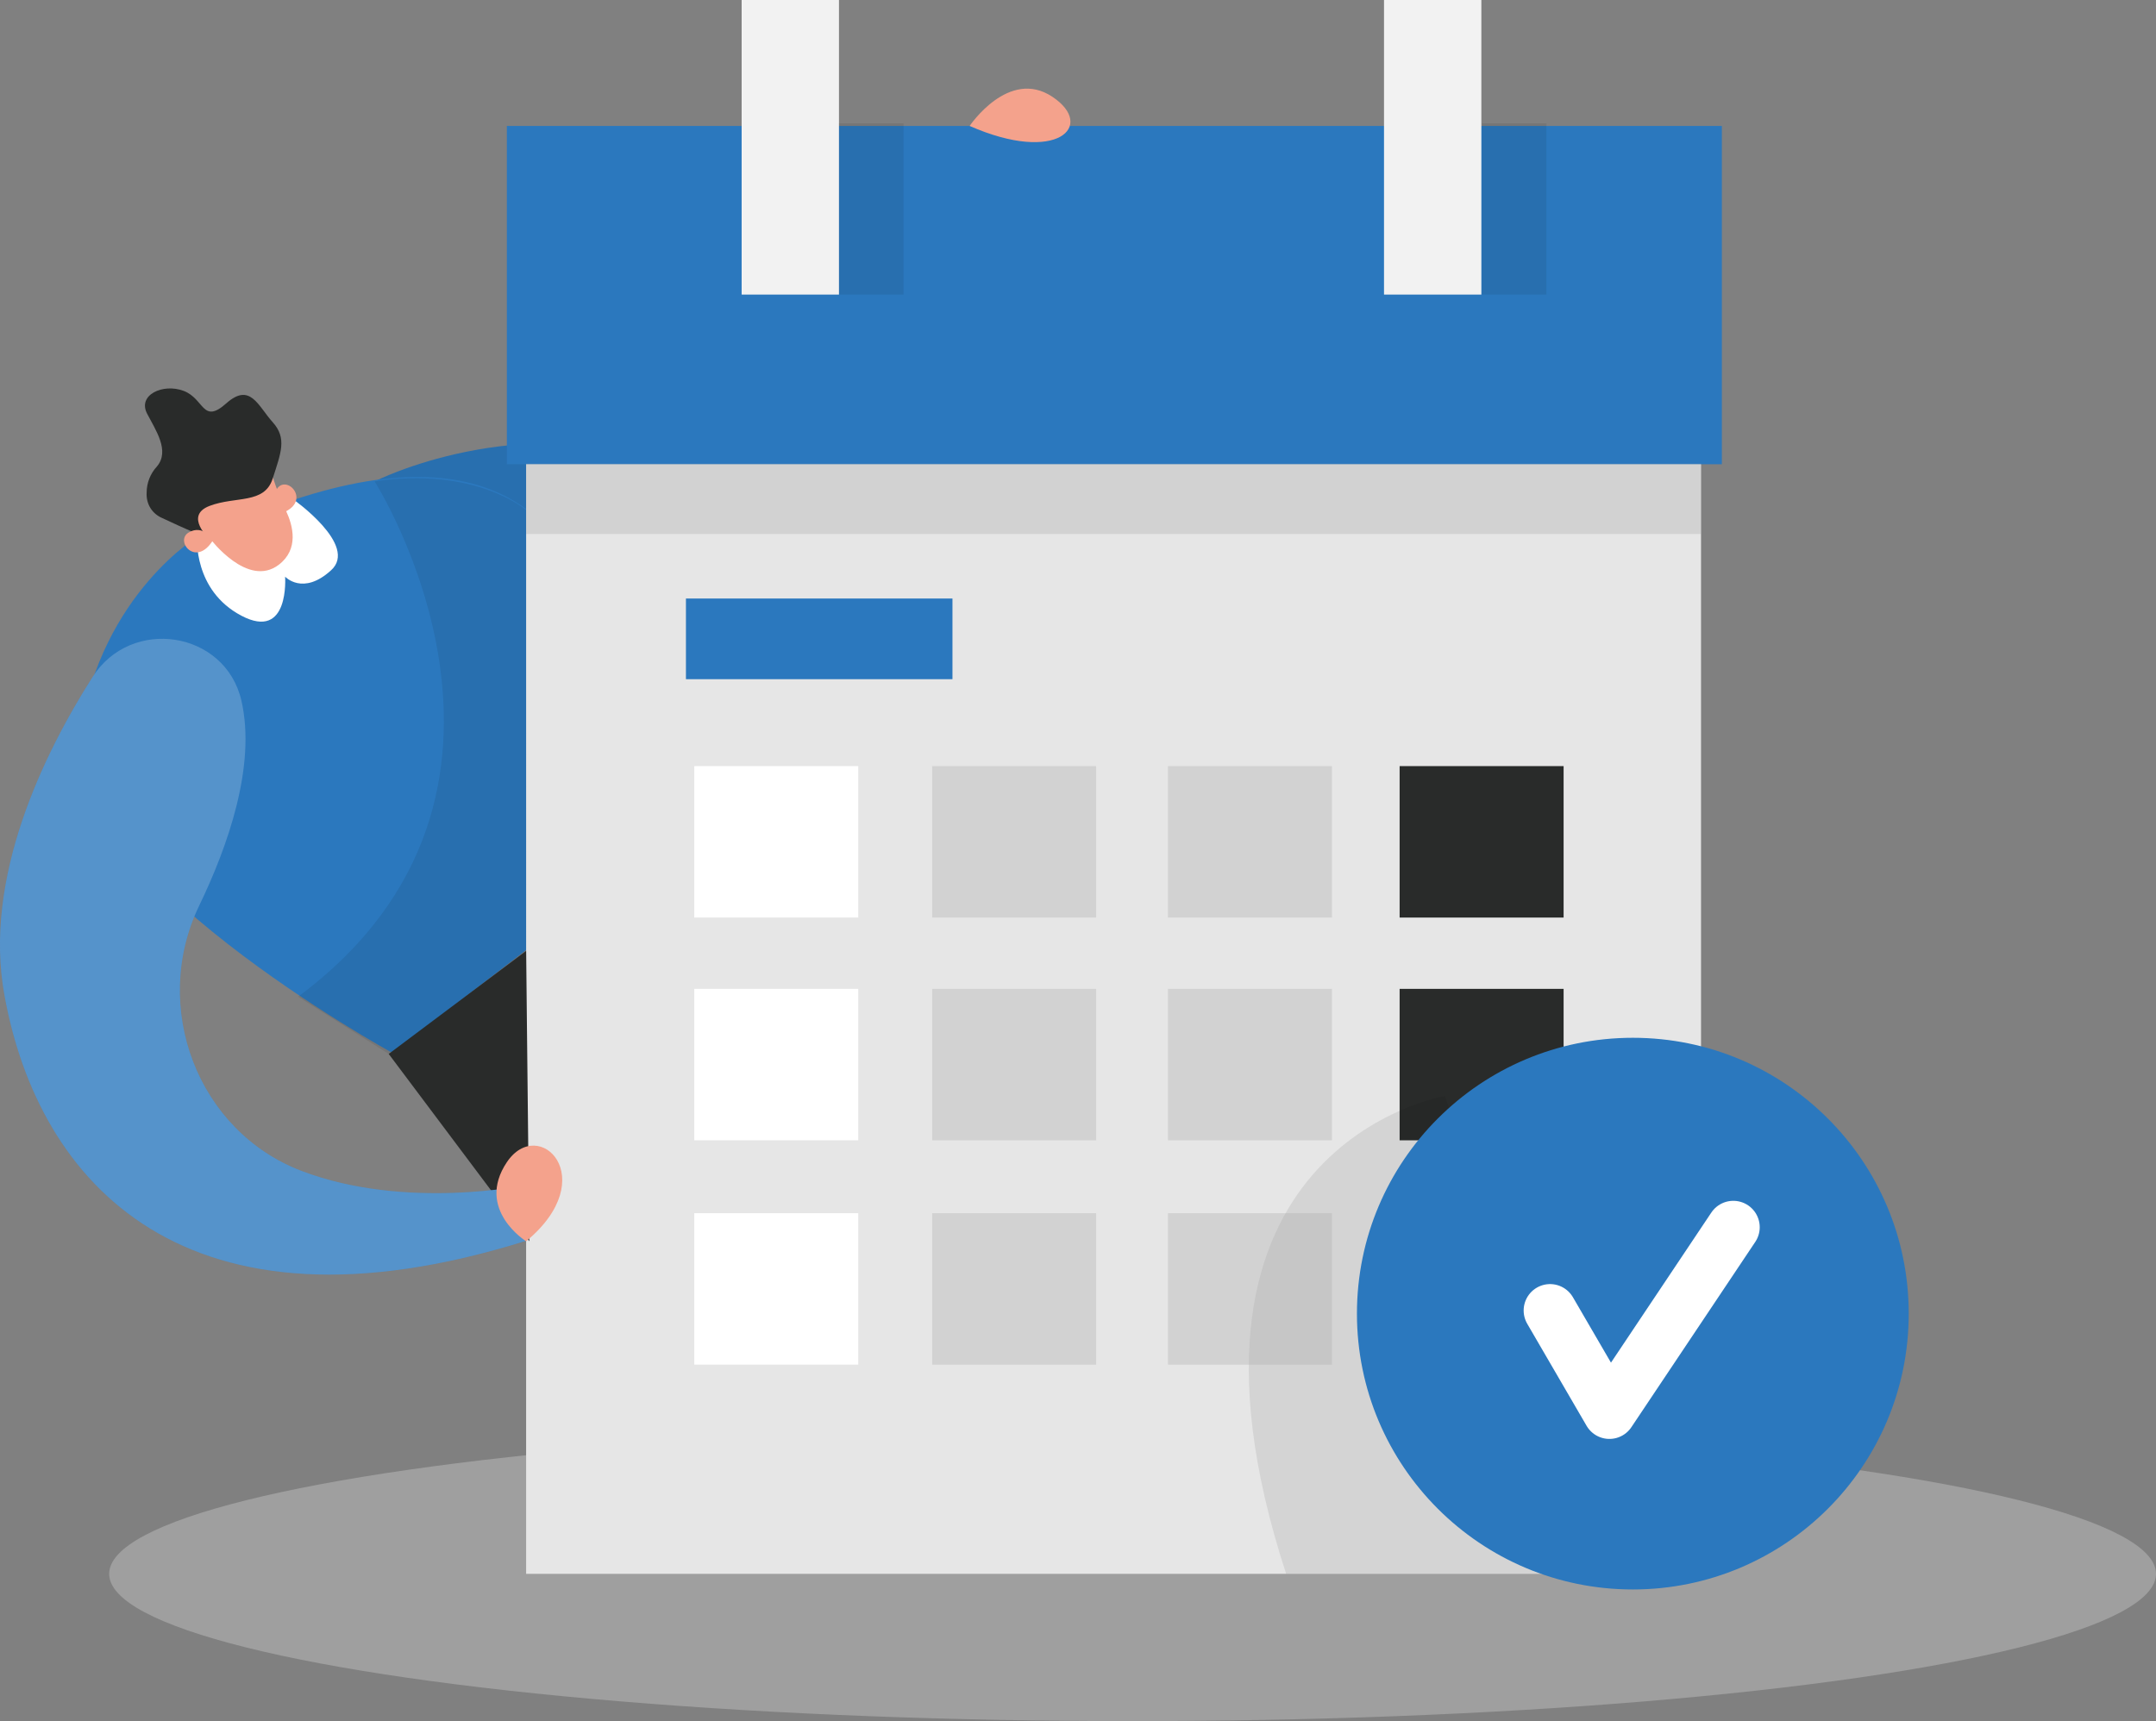 <svg id="a" data-name="Layer 1" xmlns="http://www.w3.org/2000/svg" width="414.17" height="330.7"><rect width="100%" height="100%" fill="#808080" stroke="none"/><defs><style>.b{opacity:.08}.b,.d{isolation:isolate}.f{fill:#fff}.g{fill:#f4a28c}.d{fill:#a5a5a5}.j{fill:#2b78be}.d{opacity:.32}.l{fill:#292b2a}.m{fill:#f2f2f2}</style></defs><path class="j" d="M71.97 92.5s27.3-14 58.1-3.4-29 28-29 28l-29.1-24.6Z"/><path class="b" d="M71.97 92.5s27.3-14 58.1-3.4-29 28-29 28l-29.1-24.6Z"/><path class="j" d="M38.27 102.9s-18.6 11-22.9 37.6 60 61.8 60 61.8l39.4-30.3s22.4-104.2-60.3-75.3l-16.2 6.2Z"/><ellipse cx="217.57" cy="302.4" rx="196.6" ry="28.3" style="opacity:.3;fill:#e6e6e6;isolation:isolate"/><path style="fill:#e6e6e6" d="M101.07 43h225.7v259.4h-225.7z"/><path class="l" d="M268.87 190h31.5v29.1h-31.5z"/><path style="fill:#a5a5a5" d="M268.87 233.1h31.5v29.1h-31.5z"/><path class="b" d="M277.57 210.6s-57.4 9.5-30.5 91.8h61.5l-31-91.8Z"/><path class="l" d="m74.67 202.5 27 36-.6-55.8-26.4 19.8z"/><path class="j" d="M97.37 24.2h233.4v65H97.37z"/><circle class="j" cx="313.67" cy="252.4" r="53"/><path style="fill:none;stroke:#fff;stroke-linecap:round;stroke-linejoin:round;stroke-width:10.15px" d="m297.77 251.8 11.4 19.6 23.8-35.6"/><path class="m" d="M142.47 0h18.7v56.6h-18.7z"/><path class="b" d="M161.17 23.7h12.4v32.9h-12.4zM284.67 23.7h12.4v32.9h-12.4z"/><path class="m" d="M265.87 0h18.7v56.6h-18.7z"/><path class="j" d="M131.77 115h51.2v15.5h-51.2z"/><path class="f" d="M133.37 147.2h31.5v29.1h-31.5z"/><path class="d" d="M179.07 147.2h31.5v29.1h-31.5zM224.37 147.2h31.5v29.1h-31.5z"/><path class="l" d="M268.87 147.2h31.5v29.1h-31.5z"/><path class="f" d="M37.87 103.2s-.8 10.2 8.5 15.1 8.4-7.5 8.4-7.5 3.4 3.7 8.8-1.2c5.4-4.8-7.3-13.7-7.3-13.7l-18.4 7.3ZM133.37 190h31.5v29.1h-31.5z"/><path class="d" d="M179.07 190h31.5v29.1h-31.5zM224.37 190h31.5v29.1h-31.5z"/><path class="f" d="M133.37 233.1h31.5v29.1h-31.5z"/><path class="d" d="M179.07 233.1h31.5v29.1h-31.5zM224.37 233.1h31.5v29.1h-31.5z"/><path class="g" d="M52.47 91.9c.7 2.1 1.5 4.2 2.5 6.3 1.3 2.8 2.5 7.3-1.4 10.3-6 4.6-13.2-5-13.2-5s-9.3-7.7-2.8-12.8c5.8-4.5 11.5-8.6 14.9 1.2Z"/><path class="l" d="M30.17 89.6c-1.3 1.4-2 3.2-2 5.1-.1 2 .9 3.8 2.7 4.7 4.4 2.1 9.4 4.2 9.4 4.2s-5-4.5 0-6.4 10.5-.3 12.1-5.2c1.6-5 2.8-7.8 0-10.9-2.8-3.1-4.3-7.7-8.9-3.6s-4.2-.9-8.2-2.4-8.9.8-7 4.4c1.6 3.1 4.4 7.1 1.9 10.1Z"/><path class="j" d="M46.37 134.6c-3.1-13.4-21.2-16.2-28.6-4.5-9.3 14.6-21.1 38.6-16.9 61.2 6.5 35.9 34.6 67.7 100.2 47.1v-10.7s-23.1 4.9-43.1-2.7-29.1-31.5-19.7-51c5.4-11.2 11-26.8 8.1-39.4Z"/><path d="M46.37 134.6c-3.1-13.4-21.2-16.2-28.6-4.5-9.3 14.6-21.1 38.6-16.9 61.2 6.5 35.9 34.6 67.7 100.2 47.1v-10.7s-23.1 4.9-43.1-2.7-29.1-31.5-19.7-51c5.4-11.2 11-26.8 8.1-39.4Z" style="opacity:.2;fill:#fff;isolation:isolate"/><path class="g" d="M101.07 238.5s-9.8-6.1-3.7-15.2c6.1-9.1 18.4 3 3.7 15.2Z"/><path class="d" d="M101.07 89.1h225.7v13.5h-225.7z"/><path class="g" d="M40.97 103.7s-2-3-4.7-1.4c-2.8 1.6 1.4 6.9 4.7 1.4ZM53.87 98.7s-2.5-2.6-.5-5c2.1-2.4 6.6 2.9.5 5ZM186.27 24.2s7.5-11.2 15.9-5.6.9 13-15.9 5.6Z"/><path class="b" d="M71.97 92.5s38.1 59.8-14.7 99l17.4 11 26.4-19.8V98s-9.7-8.4-29.1-5.5Z"/></svg>